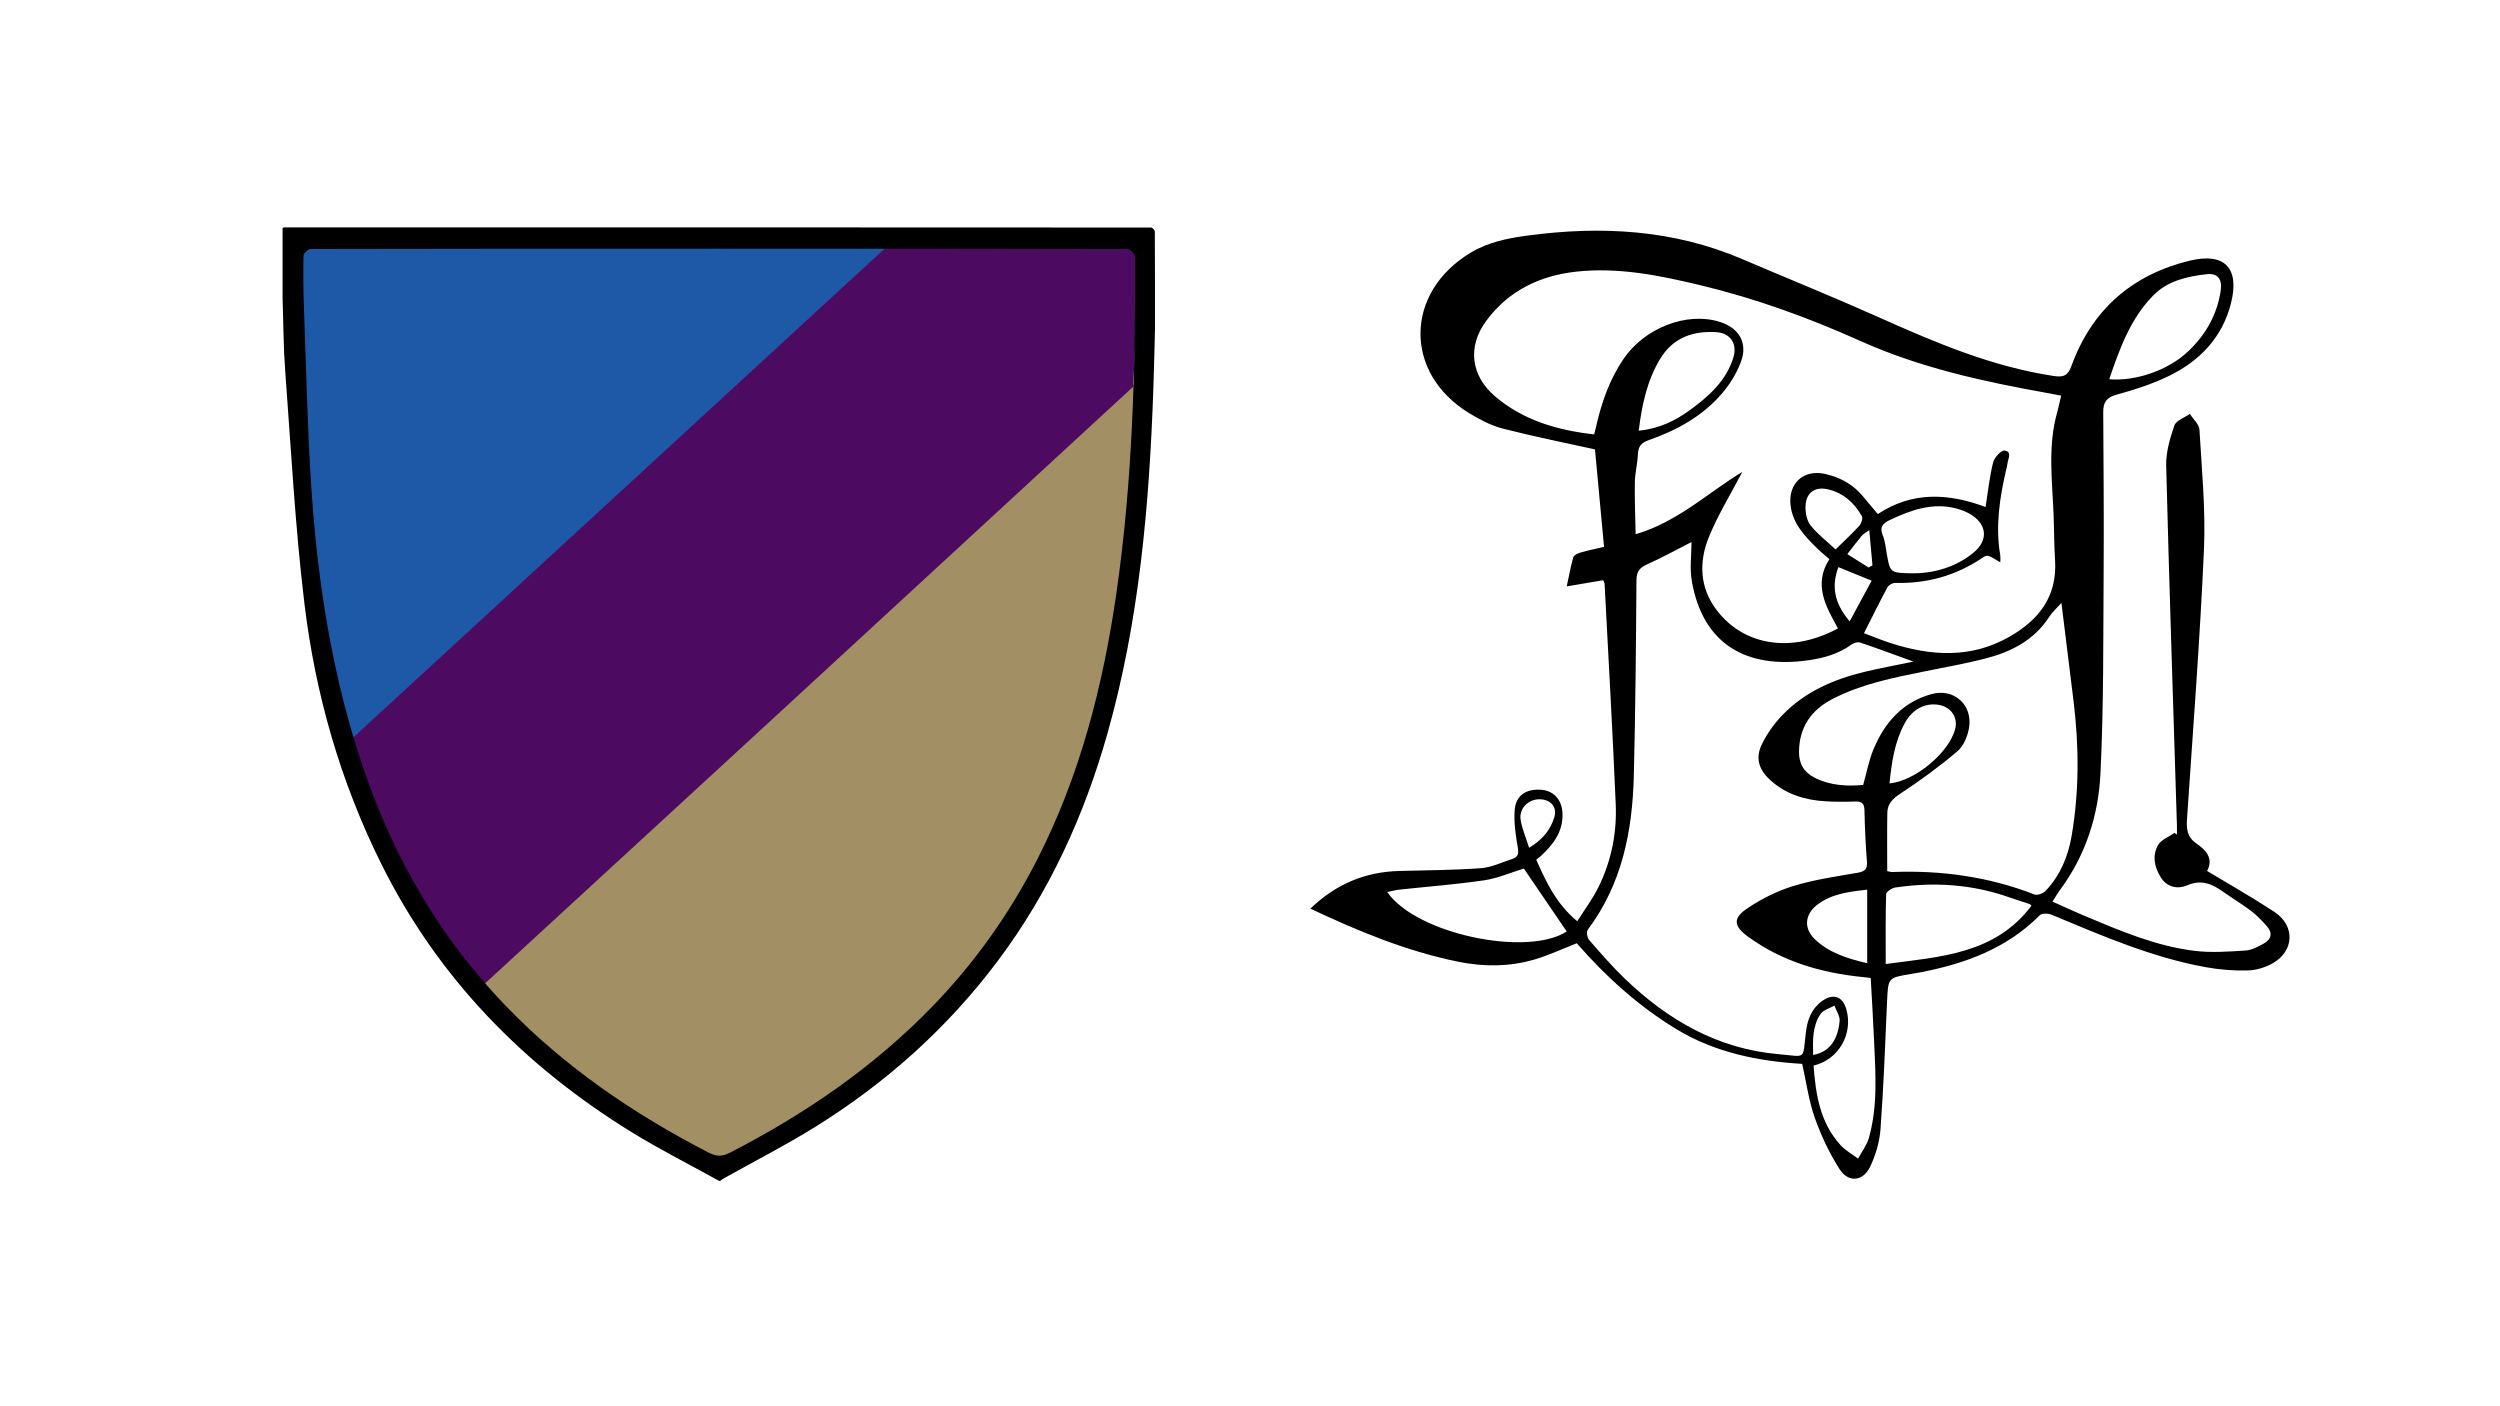 <?xml version="1.0" encoding="utf-8"?>
<!-- Generator: Adobe Illustrator 24.1.2, SVG Export Plug-In . SVG Version: 6.00 Build 0)  -->
<svg version="1.1" id="Layer_1" xmlns="http://www.w3.org/2000/svg" xmlns:xlink="http://www.w3.org/1999/xlink" x="0px" y="0px"
	 width="1920px" height="1080px" viewBox="0 0 1920 1080" style="enable-background:new 0 0 1920 1080;" xml:space="preserve">
<style type="text/css">
	.st0{fill:#A28F64;}
	.st1{fill:#1E59A7;}
	.st2{fill:#4C0A61;}
</style>
<g>
	<path class="st0" d="M876.344,299.932c-0.097,18.132-0.895,67.743-13,154
		c-2.87,20.448-7.047,47.744-13,80c-16.667,45.667-33.333,91.333-50,137
		c-21.333,28.667-42.667,57.333-64,86c-31.333,28.667-62.667,57.333-94,86
		c-29.667,17.667-59.333,35.333-89,53c-29.333-15.333-58.667-30.667-88-46
		c-34-29.667-68-59.333-102-89c171-157,342-314,513-471
		C876.356,292.176,876.367,295.669,876.344,299.932z"/>
	<path class="st1" d="M685.135,185.418H223.844v160.014l18.5,145.5l21,81
		C265.665,570.516,269.002,568.473,273,566
		C498.698,426.379,711.315,226.625,685.135,185.418
		C680.582,178.25,666.904,172.889,626,182"/>
	<path class="st2" d="M875.344,184.932c-1.667,37.333-3.333,74.667-5,112
		c-93.333,86-186.667,172-280,258c-74.667,68.667-149.333,137.333-224,206
		c-26.667-39.667-53.333-79.333-80-119c-6.667-23.667-13.333-47.333-20-71
		c141.333-130,282.667-260,424-390C752.011,182.265,813.677,183.599,875.344,184.932z"/>
	<g>
		<g>
			<path d="M887.027,253.178c-0.415,15.227-0.727,30.457-1.261,45.68
				c-3.125,89.12-10.774,177.649-35.099,263.943
				c-17.856,63.343-44.732,122.332-84.398,175.213
				c-38.641,51.514-85.813,93.68-140.33,127.539
				c-22.667,14.078-46.519,26.246-69.822,39.302
				c-1.076,0.603-2.046,1.397-3.065,2.103c-0.228,0-0.455,0-0.683,0
				c-22.475-12.445-45.483-24.025-67.329-37.49
				c-82.958-51.134-148.797-118.477-192.417-206.416
				c-31.228-62.956-50.384-129.796-58.785-199.179
				c-7.195-59.423-10.313-119.349-14.807-179.085
				c-1.388-18.452-1.375-37.01-2.004-55.519c0-17.99,0-35.979,0-53.969
				c0.228-0.228,0.455-0.455,0.683-0.683c222.094,0,444.187-0.004,666.281,0.128
				c1.013,0.001,2.901,1.939,2.908,2.981
				C887.063,202.875,887.027,228.027,887.027,253.178z M552.519,191.001
				c-104.715,0-209.43-0.028-314.144,0.23c-1.849,0.005-5.249,3.415-5.286,5.289
				c-0.271,13.645-0.129,27.312,0.377,40.955
				c1.694,45.69,2.63,91.436,5.637,137.043
				c4.874,73.927,16.384,146.766,40.503,217.197
				c23.273,67.959,58.613,128.652,108.532,180.508
				c45.226,46.981,98.305,83.178,156.048,112.962
				c6.013,3.101,10.318,3.207,16.449,0.053
				c57.466-29.555,110.17-65.56,155.335-112.151
				c32.329-33.349,58.939-70.746,80.12-112.021
				c33.303-64.898,51.087-134.47,61.408-206.208
				c12.3-85.485,14.581-171.558,14.243-257.747
				c-0.008-2.044-3.751-5.85-5.761-5.855
				C761.494,190.967,657.007,191.001,552.519,191.001z"/>
		</g>
	</g>
</g>
<path d="M1006.371,697.828c19.938-19.194,42.386-28.224,68.364-28.933
	c20.88-0.57,41.805-0.593,62.616-2.132c8.235-0.609,16.258-4.533,24.295-7.194
	c4.198-1.39,4.852-4.039,4.021-8.719c-1.665-9.382-3.074-19.103-2.403-28.528
	c0.792-11.133,8.289-16.274,19.42-15.848c9.825,0.376,16.659,6.958,17.277,17.612
	c0.817,14.088-6.77,24.303-16.546,33.279c-0.967,0.888-2.032,1.67-3.56,2.915
	c7.535,16.974,15.153,33.622,31.476,47.241c5.662-8.974,11.718-17.007,16.118-25.862
	c9.951-20.026,14.376-41.667,13.436-63.863
	c-2.39-56.444-5.623-112.852-8.553-169.273c-0.039-0.745-0.524-1.466-1.074-2.925
	c-8.798,1.493-17.645,2.994-28.004,4.752c1.739-8.088,2.999-15.306,5.014-22.308
	c0.467-1.623,3.357-3.029,5.399-3.627c5.62-1.645,11.381-2.808,18.245-4.437
	c-2.406-25.804-4.798-51.467-6.976-74.833
	c-24.668-5.478-47.964-10.092-70.918-16.03
	c-8.907-2.304-17.498-6.844-25.45-11.66
	c-50.681-30.69-49.996-92.879,0.972-123.446
	c13.5-8.096,28.337-11.038,43.496-13.078
	c56.402-7.589,111.68-4.711,164.81,17.972
	c35.204,15.03,70.706,29.387,105.639,45.02
	c43.102,19.29,86.368,37.624,133.546,44.798c7.803,1.187,11.059-0.109,13.873-7.812
	c15.712-43.006,46.398-69.89,90.718-80.697
	c26.967-6.576,38.566,5.702,31.783,32.629
	c-6.701,26.602-24.179,44.486-48.021,56.054
	c-12.657,6.141-26.332,10.509-39.943,14.231
	c-7.849,2.147-10.198,6.078-10.159,13.38
	c0.215,40.411,0.591,80.824,0.315,121.233
	c-0.356,52.205,0.095,104.472-2.459,156.583
	c-1.569,32.013-11.392,62.613-31.014,89.081c-1.894,2.555-3.459,5.355-5.808,9.028
	c8.52,3.803,16.427,7.516,24.477,10.892
	c27.43,11.502,54.897,23.295,84.687,26.927
	c12.86,1.568,26.122,0.572,39.139-0.252c4.801-0.304,9.678-2.998,14.061-5.43
	c5.8-3.218,6.848-8.157,2.249-13.279c-3.736-4.162-7.634-8.317-12.06-11.689
	c-6.803-5.183-14.219-9.551-21.191-14.523c-8.542-6.093-16.884-9.965-27.898-5.168
	c-7.233,3.151-15.286,1.52-20.029-5.702c-5.068-7.717-7.041-16.879-2.434-25.13
	c2.342-4.194,8.363-6.334,12.721-9.403c0.619,0.453,1.239,0.905,1.858,1.358
	c0-2.321,0.063-4.645-0.009-6.964c-2.848-92.113-5.932-184.219-8.255-276.345
	c-0.26-10.314,2.874-21.05,6.285-30.952c1.333-3.87,7.775-5.979,11.89-8.89
	c2.563,4.032,7.127,7.948,7.369,12.115c1.783,30.705,4.828,61.555,3.464,92.181
	c-3.073,69.008-8.389,137.919-13.016,206.854
	c-0.53,7.901,0.106,13.968,7.623,19.083c6.739,4.586,13.039,11.105,7.797,20.775
	c17.546,10.6,35.038,20.441,51.745,31.469
	c16.237,10.717,15.222,30.42-1.851,39.725c-5.668,3.089-12.623,5.116-19.038,5.247
	c-10.623,0.218-21.438-0.65-31.905-2.542
	c-41.436-7.49-79.781-24.246-118.36-40.281c-2.604-1.082-7.44-1.26-9.025,0.338
	c-25.279,25.472-57.035,37.152-91.26,43.804c-2.629,0.511-5.272,0.949-7.915,1.385
	c-17.5,2.888-17.347,2.892-18.164,21.083
	c-1.467,32.649-2.643,65.325-5.025,97.91c-0.721,9.867-3.7,20.109-8.011,29.037
	c-5.505,11.401-16.659,12.418-23.488,1.766c-7.84-12.231-14.172-25.76-19.021-39.48
	c-4.594-12.998-6.422-26.974-9.645-41.316c-33.572-1.985-66.855-8.619-96.557-26.621
	c-29.27-17.74-54.423-40.616-76.562-65.998
	c-11.132,4.324-21.806,9.381-33.007,12.617c-19.092,5.515-38.678,5.491-58.108,1.546
	C1080.52,730.592,1043.748,715.447,1006.371,697.828z M1224.336,333.612
	c0.76-3.113,1.289-5.166,1.761-7.231c4.082-17.881,10.177-34.914,20.466-50.296
	c16.177-24.186,48.914-36.96,74.371-28.848
	c14.726,4.693,21.485,16.158,16.142,30.545c-3.182,8.567-8.255,16.891-14.169,23.896
	c-15.068,17.849-35.069,28.778-56.814,36.409c-5.763,2.022-7.948,4.895-8.189,10.806
	c-0.293,7.2-2.225,14.348-2.348,21.538c-0.224,13.125,0.362,26.263,0.619,39.866
	c32.655-9.625,55.607-32.03,81.917-47.864
	c-8.798,16.855-18.505,32.668-25.506,49.599
	c-7.96,19.252-7.4,39.177,5.794,56.509
	c21.513,28.26,58.681,32.817,93.149,14.074
	c-9.189-16.767-19.099-33.628-6.575-53.166c-3.659-3.242-6.975-5.906-9.975-8.888
	c-9.173-9.121-18.099-18.467-19.792-32.179c-2.108-17.072,9.845-28.12,26.517-24.388
	c11.55,2.585,21.518,8.009,29.144,17.316c3.512,4.286,7.122,8.493,11.32,13.49
	c26.37-17.408,53.944-16.178,82.76-5.413c1.923-12.146,3.056-23.334,5.751-34.133
	c0.937-3.754,6.071-9.485,8.708-9.186c6.336,0.716,2.601,6.485,2.283,10.316
	c-0.11,1.323-0.521,2.625-0.825,3.929c-5.077,21.776-8.481,43.664-4.661,66.075
	c0.272,1.597,0.036,3.281,0.036,5.463c-9.824-5.935-9.898-6.043-13.966-3.302
	c-20.218,13.622-42.505,19.776-66.839,19.129c-1.986-0.053-4.954,1.704-5.901,3.463
	c-6.114,11.349-11.792,22.932-17.972,35.145c5.938,2.223,13.061,5.212,20.385,7.574
	c30.895,9.963,61.518,12.038,91.009-4.656c22.845-12.932,37.157-31.097,35.349-59.019
	c-0.761-11.753-0.656-23.559-1.146-35.333
	c-1.09-26.179-4.51-52.425,2.811-78.308c1.137-4.021,1.936-8.137,3-12.672
	c-4.118-0.794-7.485-1.487-10.868-2.09
	c-49.12-8.752-97.759-19.434-143.524-40
	c-39.673-17.828-80.362-32.572-122.643-42.733
	c-31.311-7.524-62.925-13.962-95.357-10.426
	c-27.992,3.051-52.09,14.696-69.126,37.783
	c-14.621,19.814-11.848,42.204,6.894,58.094
	C1169.926,322.808,1195.857,330.426,1224.336,333.612z M1392.83,818.357
	c1.598,22.071,4.916,43.624,20.541,60.921c3.783,4.188,9.013,7.068,13.578,10.55
	c2.82-5.219,6.684-10.139,8.279-15.709c7.129-24.906,5.135-50.434,4.008-75.847
	c-0.696-15.689-1.666-31.366-2.521-47.196c-2.843-0.323-4.671-0.548-6.503-0.735
	c-31.68-3.223-61.421-11.896-87.57-30.865
	c-11.215-8.136-12.166-14.232-0.494-22.021c10.73-7.16,22.748-13.228,35.051-16.986
	c16.041-4.9,32.869-7.36,49.472-10.208c5.733-0.983,7.576-2.916,7.123-8.722
	c-1.02-13.077-1.613-26.2-1.892-39.315c-0.115-5.394-2.233-6.871-7.275-6.674
	c-7.485,0.292-15.012,0.288-22.489-0.143c-15.891-0.917-30.55-5.34-42.617-16.356
	c-8.744-7.982-11.57-16.758-6.422-27.412c3.88-8.029,9.314-15.694,15.488-22.152
	c17.191-17.981,39.19-27.647,62.986-33.414
	c12.216-2.961,24.609-5.191,37.975-7.97
	c-14.401-5.209-27.608-10.136-40.957-14.64c-1.835-0.619-4.831,0.24-6.518,1.472
	c-10.068,7.351-21.613,10.514-33.631,12.2
	c-46.598,6.54-80.461-11.766-89.086-60.643
	c-1.78-10.086-0.258-20.756-0.258-30.228
	c-11.218,5.712-22.403,11.944-34.057,17.118
	c-5.964,2.648-8.192,5.696-8.24,12.418
	c-0.359,50.051-0.776,100.109-2.034,150.144
	c-1.066,42.407-9.038,83.016-35.364,118.07c-1.172,1.56-0.468,6.111,1.022,7.829
	c8.764,10.108,17.57,20.257,27.193,29.53
	c33.284,32.07,71.744,54.296,118.696,58.264
	c21.379,1.807,17.916,4.979,20.635-17.049c1.208-9.784,4.433-18.158,12.716-23.991
	c8.389-5.908,15.509-3.34,18.335,6.541
	C1423.391,793.994,1411.99,813.943,1392.83,818.357z M1583.172,463.045
	c-4.27,4.775-7.159,7.255-9.123,10.325
	c-11.757,18.378-29.686,27.425-49.866,32.54
	c-15.279,3.873-30.848,6.613-46.309,9.753
	c-24.138,4.902-48.316,9.667-70.473,21.131
	c-16.328,8.448-25.454,21.452-25.769,40.298
	c-0.157,9.382,3.809,16.015,11.921,20.138c12.082,6.14,24.979,6.722,37.36,5.609
	c2.707-9.615,4.364-18.667,7.777-27c8.492-20.733,22.421-36.661,44.715-42.784
	c17.242-4.735,31.686,8.204,28.839,25.807c-1.044,6.455-4.21,14.073-8.984,18.133
	c-13.768,11.711-28.485,22.432-43.594,32.38
	c-5.969,3.93-10.094,7.831-10.207,14.795c-0.244,14.889-0.075,29.785-0.075,44.84
	c1.642,0.328,2.659,0.739,3.66,0.7c37.635-1.454,74.212,3.515,109.488,17.275
	c2.215,0.864,6.698-0.928,8.596-2.932c11.202-11.827,17.216-26.406,19.915-42.233
	c5.847-34.293,5.683-68.731,1.458-103.194
	C1589.511,514.221,1586.479,489.822,1583.172,463.045z M1448.232,740.362
	c41.984-5.631,83.912-7.499,111.932-44.77c-0.74-0.658-1.065-1.16-1.509-1.309
	c-5.072-1.7-10.201-3.237-15.242-5.026c-28.649-10.167-58.044-12.077-87.917-7.633
	c-2.62,0.39-6.891,3.315-6.948,5.169
	C1448.014,704.133,1448.232,721.498,1448.232,740.362z M1170.31,667.04
	c-9.983,3.059-19.97,7.489-30.384,9.024c-21.684,3.197-43.598,4.829-65.408,7.193
	c-2.908,0.315-5.76,1.145-9.13,1.838
	c22.492,32.415,107.59,49.94,137.846,30.272
	C1192.31,699.333,1181.375,683.281,1170.31,667.04z M1619.89,291.261
	c20.498,1.717,45.166-7.012,60.166-20.992
	c13.715-12.783,22.659-28.38,25.44-47.016c1.351-9.052-2.427-13.627-10.858-12.656
	c-14.958,1.723-29.832,5.023-40.894,16.256
	C1636.204,244.664,1627.985,267.517,1619.89,291.261z M1258.536,330.802
	c15.539-1.586,27.879-7.518,39.156-15.742c14.594-10.643,28.056-22.483,33.556-40.589
	c3.144-10.35-2.203-18.606-12.916-19.341
	c-17.956-1.232-33.413,4.178-43.215,20.316
	C1265.1,291.94,1261.051,310.358,1258.536,330.802z M1467.629,440.283
	c18.258,0.404,35.662-5.409,48.4-16.166
	c10.67-9.01,10.168-20.732-1.608-28.459c-3.718-2.439-8.116-4.194-12.45-5.279
	c-18.009-4.51-34.277,1.302-50.296,8.846c-5.66,2.665-8.434,5.515-5.666,12.138
	c1.723,4.122,2.14,8.821,2.92,13.299
	C1451.59,439.921,1451.553,439.927,1467.629,440.283z M1434,739.75
	c0-19.119,0-37.547,0-56.493c-14.641,1.633-27.619,3.321-38.478,11.693
	c-9.486,7.314-10.378,18.012-1.84,26.257
	C1405.041,732.175,1419.603,736.292,1434,739.75z M1451.144,601.677
	c19.797-1.918,45.47-23.52,50.358-41.508c2.521-9.276-3.254-17.549-13.22-18.944
	c-10.228-1.431-19.751,3.636-25.535,14.365
	C1455.135,569.711,1452.786,585.225,1451.144,601.677z M1409.716,421.944
	c7.091-6.964,12.985-12.339,18.303-18.235c1.547-1.716,2.802-5.692,1.878-7.315
	c-5.883-10.336-14.371-17.982-26.271-20.641c-9.799-2.19-16.576,2.652-16.974,12.731
	c-0.198,5.004,0.878,11.206,3.822,14.937
	C1395.924,410.33,1403.171,415.82,1409.716,421.944z M1420.535,477.207
	c6.285-11.626,11.658-21.567,16.889-31.242c-9.885-4.031-17.584-7.171-25.541-10.416
	C1406.323,450.484,1408.836,463.372,1420.535,477.207z M1174.377,651.115
	c10.732-6.5,16.407-14.004,19.307-23.433c2.211-7.188-1.852-12.731-9.264-13.71
	c-9.485-1.253-18.025,6.179-16.598,15.554
	C1168.871,636.42,1171.838,643.023,1174.377,651.115z M1392.505,810.205
	c11.925-2.087,18.934-10.879,20.326-26.117c0.345-3.777-2.58-7.852-4.002-11.79
	c-3.631,2.106-8.53,3.35-10.655,6.479
	C1391.911,787.997,1392.181,798.834,1392.505,810.205z M1435.068,435.835
	c0.992-0.552,1.984-1.105,2.976-1.657c-0.763-8.485-1.525-16.971-2.433-27.071
	c-3.329,2.46-4.844,3.183-5.805,4.359c-3.781,4.625-7.388,9.392-11.06,14.106
	C1424.186,428.994,1429.627,432.415,1435.068,435.835z"/>
</svg>
